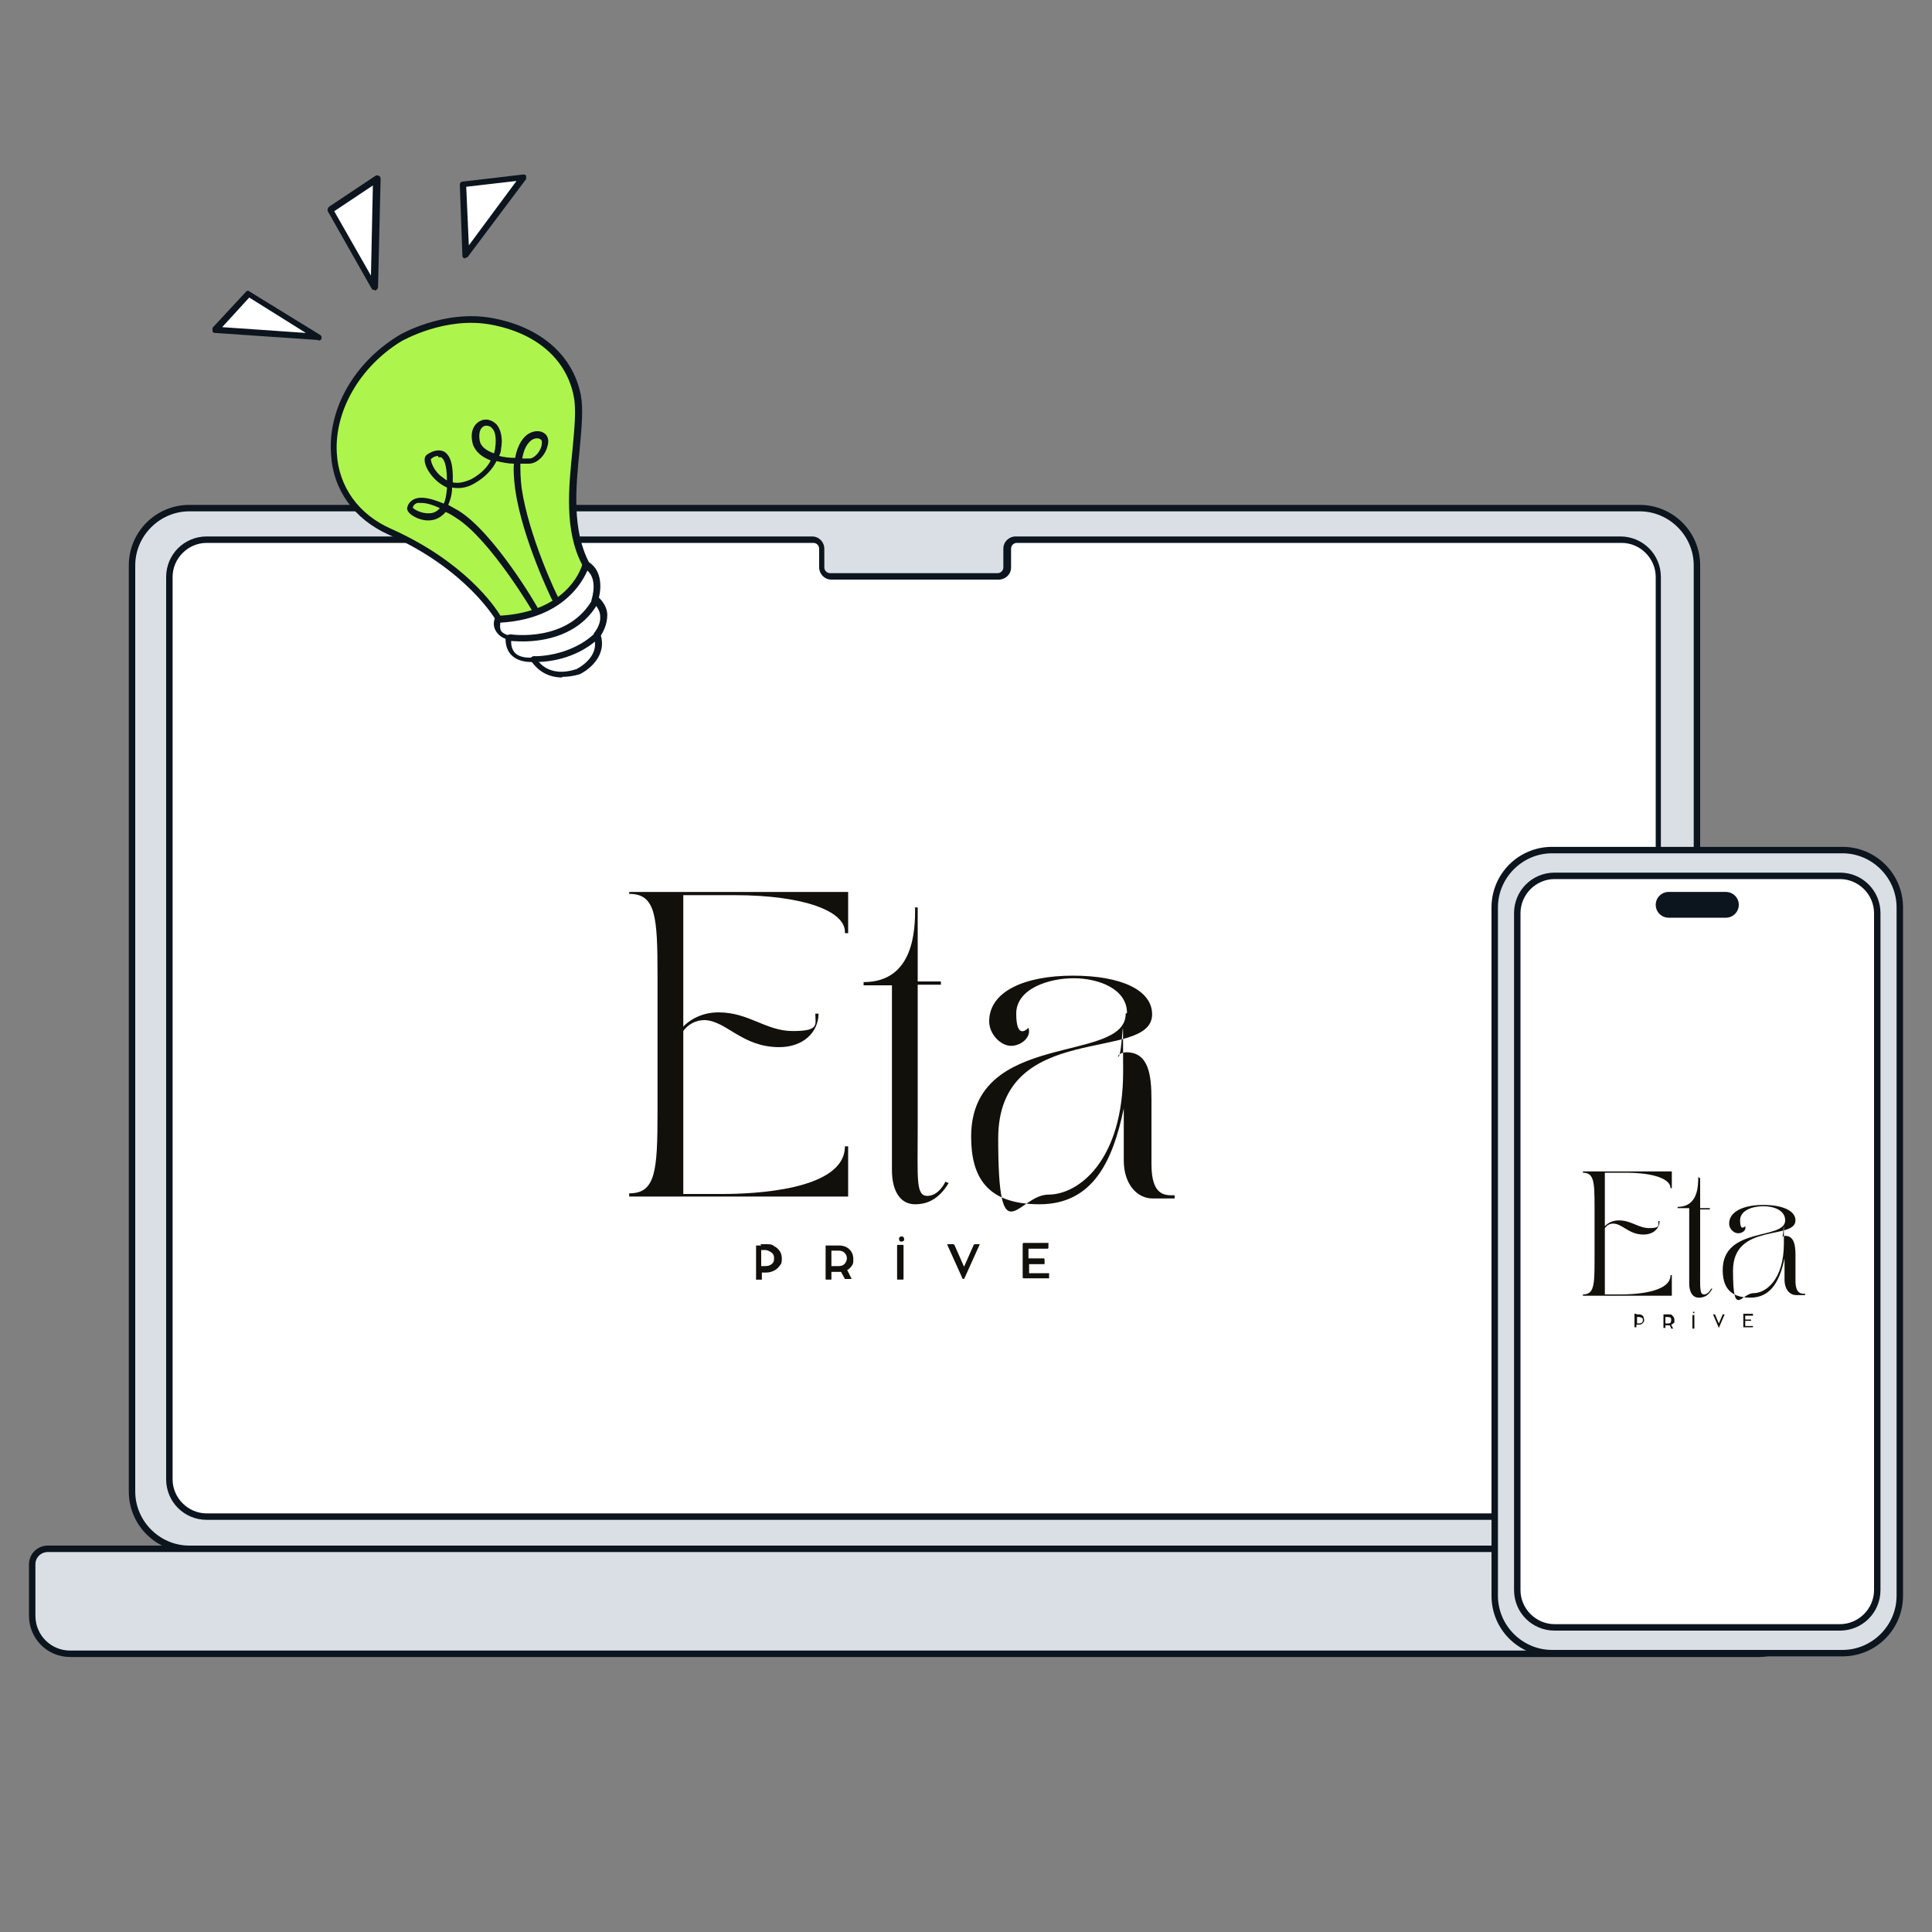 <?xml version="1.0" encoding="UTF-8"?> <svg xmlns="http://www.w3.org/2000/svg" id="Layer_1" version="1.1" viewBox="0 0 300 300"><rect x="0" y="0" width="300" height="300" fill="#808080" stroke="none"/><defs><style> .st0 { fill: #12100b; } .st1 { fill: #fff; } .st2 { fill: #d9dfe5; } .st3 { fill: #0c141d; } .st4 { fill: #adf44d; } </style></defs><rect class="st2" x="20.5" y="78.9" width="243" height="161.6" rx="8.9" ry="8.9"></rect><path class="st3" d="M254.6,241H29.4c-5.2,0-9.4-4.2-9.4-9.4V87.8c0-5.2,4.2-9.4,9.4-9.4h225.2c5.2,0,9.4,4.2,9.4,9.4v143.8c0,5.2-4.2,9.4-9.4,9.4h0ZM29.4,79.4c-4.6,0-8.4,3.8-8.4,8.4v143.8c0,4.6,3.8,8.4,8.4,8.4h225.2c4.6,0,8.4-3.8,8.4-8.4V87.8c0-4.6-3.8-8.4-8.4-8.4H29.4Z"></path><path class="st1" d="M251.8,83.8h-93.9c-.8,0-1.4.7-1.4,1.4v2.9c0,.8-.6,1.4-1.4,1.4h-26c-.8,0-1.4-.7-1.4-1.4v-2.9c0-.8-.7-1.4-1.4-1.4H32.1c-3.2,0-5.8,2.6-5.8,5.8v140.1c0,3.2,2.6,5.8,5.8,5.8h219.7c3.2,0,5.8-2.6,5.8-5.8V89.6c0-3.2-2.6-5.8-5.8-5.8h0Z"></path><path class="st3" d="M251.8,236H32.1c-3.5,0-6.3-2.8-6.3-6.3V89.6c0-3.5,2.8-6.3,6.3-6.3h94c1.1,0,1.9.9,1.9,1.9v2.9c0,.5.4.9.9.9h26c.5,0,.9-.4.9-.9v-2.9c0-1.1.9-1.9,1.9-1.9h93.9c3.5,0,6.3,2.8,6.3,6.3v140.1c0,3.5-2.8,6.3-6.3,6.3h0ZM32.1,84.3c-2.9,0-5.3,2.4-5.3,5.3v140.1c0,2.9,2.4,5.3,5.3,5.3h219.7c2.9,0,5.3-2.4,5.3-5.3V89.6c0-2.9-2.4-5.3-5.3-5.3h-93.9c-.5,0-.9.4-.9.9v2.9c0,1.1-.9,1.9-1.9,1.9h-26c-1.1,0-1.9-.9-1.9-1.9v-2.9c0-.5-.4-.9-.9-.9H32.1Z"></path><path class="st2" d="M276.7,240.5H7.4c-1.3,0-2.4,1.1-2.4,2.4v8c0,3.3,2.7,5.9,5.9,5.9h262.2c3.3,0,5.9-2.7,5.9-5.9v-8c0-1.3-1.1-2.4-2.4-2.4Z"></path><path class="st3" d="M273.1,257.3H10.9c-3.6,0-6.4-2.9-6.4-6.4v-8c0-1.6,1.3-2.9,2.9-2.9h269.3c1.6,0,2.9,1.3,2.9,2.9v8c0,3.6-2.9,6.4-6.4,6.4ZM7.4,241c-1,0-1.9.8-1.9,1.9v8c0,3,2.4,5.4,5.4,5.4h262.2c3,0,5.4-2.4,5.4-5.4v-8c0-1-.8-1.9-1.9-1.9H7.4Z"></path><rect class="st2" x="232.1" y="132" width="62.9" height="124.7" rx="8.9" ry="8.9"></rect><path class="st3" d="M286.1,257.2h-45.1c-5.2,0-9.4-4.2-9.4-9.4v-106.9c0-5.2,4.2-9.4,9.4-9.4h45.1c5.2,0,9.4,4.2,9.4,9.4v106.9c0,5.2-4.2,9.4-9.4,9.4ZM241,132.5c-4.6,0-8.4,3.8-8.4,8.4v106.9c0,4.6,3.8,8.4,8.4,8.4h45.1c4.6,0,8.4-3.8,8.4-8.4v-106.9c0-4.6-3.8-8.4-8.4-8.4h-45.1Z"></path><rect class="st1" x="235.6" y="136" width="56" height="116.7" rx="5.8" ry="5.8"></rect><path class="st3" d="M285.7,253.2h-44.3c-3.5,0-6.3-2.8-6.3-6.3v-105.1c0-3.5,2.8-6.3,6.3-6.3h44.3c3.5,0,6.3,2.8,6.3,6.3v105.1c0,3.5-2.8,6.3-6.3,6.3ZM241.4,136.5c-2.9,0-5.3,2.4-5.3,5.3v105.1c0,2.9,2.4,5.3,5.3,5.3h44.3c2.9,0,5.3-2.4,5.3-5.3v-105.1c0-2.9-2.4-5.3-5.3-5.3h-44.3Z"></path><path class="st3" d="M268,139h-8.9c-.8,0-1.5.7-1.5,1.5s.7,1.5,1.5,1.5h8.9c.8,0,1.5-.7,1.5-1.5s-.7-1.5-1.5-1.5Z"></path><path class="st3" d="M268,142.5h-8.9c-1.1,0-2-.9-2-2s.9-2,2-2h8.9c1.1,0,2,.9,2,2s-.9,2-2,2ZM259.1,139.5c-.5,0-1,.4-1,1s.4,1,1,1h8.9c.5,0,1-.4,1-1s-.4-1-1-1h-8.9Z"></path><path class="st1" d="M90.9,87.7c2.9,1.5,1.5,5.4,1.5,5.4,3,2.6.3,5.6.3,5.6,1.3,3.7-3,5.7-3,5.7-5.1,1.6-6.8-2-6.8-2-4.5.2-3.8-3.4-3.8-3.4-2.5-.8-1.7-2.8-1.7-2.8l5.5-5.5,8-3h0Z"></path><path class="st3" d="M87.3,105.2c-2.8,0-4.2-1.7-4.7-2.4-1.5,0-2.6-.4-3.3-1.2-.7-.8-.8-1.8-.8-2.4-.8-.3-1.3-.8-1.6-1.4-.5-1,0-1.9,0-1.9,0,0,0-.1.1-.2l5.5-5.5c0,0,.1,0,.2-.1l8-3c.1,0,.3,0,.4,0,2.4,1.2,2.3,4.1,1.9,5.7.8.8,1.3,1.7,1.3,2.7,0,1.5-.7,2.7-1,3.2.9,3.1-1.8,5.3-3.3,6-1,.3-1.9.4-2.7.4h0ZM82.9,101.9c.2,0,.4.1.4.3,0,.1,1.6,3.2,6.2,1.7,0,0,3.8-1.8,2.7-5,0-.2,0-.4,0-.5s1.1-1.2,1-2.7c0-.8-.5-1.6-1.2-2.2-.2-.1-.2-.3-.1-.5,0-.1,1.1-3.4-1.1-4.7l-7.7,2.9-5.4,5.4c0,.2-.1.6,0,1.1s.7.8,1.4,1c.2,0,.4.3.3.6,0,0-.2,1.2.5,2,.5.6,1.5.9,2.8.8h0Z"></path><path class="st4" d="M62,52.6s6.8-4.1,14.2-2.7,12.2,5.7,13.3,11.6-3.1,17.9,1.4,26.1c0,0-2,8-13.6,8.5,0,0-4.4-7.9-16.9-13.5-12.5-5.6-11.1-22.2,1.6-30h0Z"></path><path class="st3" d="M77.4,96.6c-.2,0-.3,0-.4-.3,0,0-4.5-7.9-16.7-13.3-5.3-2.4-8.6-6.9-8.9-12.5-.5-7,3.6-14.2,10.5-18.4h0c.3-.2,7.1-4.1,14.6-2.7,7.5,1.4,12.5,5.8,13.7,12,.4,2.2.1,5.1-.2,8.5-.6,5.8-1.2,12.4,1.5,17.5,0,.1,0,.2,0,.4,0,0-2.2,8.3-14,8.9h0ZM62.3,53c-6.5,4-10.4,10.9-10,17.4.3,5.2,3.4,9.5,8.4,11.7,11.4,5.1,16.1,12,17,13.5,10-.6,12.4-6.8,12.7-7.9-2.8-5.3-2.1-12-1.5-17.9.3-3.3.6-6.2.2-8.2-1.1-5.8-5.8-9.9-12.9-11.2-7.1-1.3-13.7,2.5-13.9,2.6Z"></path><path class="st3" d="M81.2,99.6c-1.3,0-2.1-.1-2.1-.1-.3,0-.5-.3-.4-.6,0-.3.3-.4.6-.4,0,0,9,1.4,12.8-5.6.1-.2.4-.3.7-.2.2.1.3.4.2.7-2.9,5.4-8.7,6.2-11.8,6.2Z"></path><path class="st3" d="M83.2,102.9h-.3c-.3,0-.5-.2-.5-.5,0-.3.2-.5.5-.5,0,0,5.5.2,9.5-3.6.2-.2.5-.2.7,0s.2.5,0,.7c-3.8,3.6-8.6,3.8-9.9,3.8h0Z"></path><path class="st3" d="M83.3,95.5c-.2,0-.3,0-.4-.2,0-.1-6.8-11.6-12.1-14.9-.6-.4-1.1-.7-1.6-.9-.5.6-1,.9-1.5,1.1-1.6.6-3.4-.2-4.1-.9-.5-.5-.4-.9-.3-1.1.2-.6.7-1,1.3-1.2,1-.3,2.4,0,4.3.8.3-.6.4-1.3.5-2.3,0,0,0-.2,0-.2-1.1-.5-2-1.3-2.7-2.3-.7-1-1.1-2.3-.4-2.8.7-.5,1.7-.9,2.6-.5,1.1.6,1.5,2.2,1.4,4.8.8.2,1.8,0,2.9-.5,1.6-.9,2.5-1.9,3-2.9-1.3-.5-2.4-1.3-2.8-2.6-.6-2.4.7-3.3,1.1-3.5.9-.5,1.9-.2,2.6.5.7.8,1,2.3.7,3.8,0,.3-.1.7-.3,1.1.8.2,1.6.3,2.5.3.4-2.3,1.4-3.3,2-3.7.8-.5,1.7-.6,2.4-.2.7.4.9,1.2.6,2.1-.3,1.3-1.5,2.7-2.9,2.7-.3,0-.8,0-1.3,0,0,1,0,2.2.2,3.8,1.1,7.5,5.5,16.7,5.6,16.8.1.2,0,.6-.2.7-.2.1-.6,0-.7-.2,0,0-4.6-9.4-5.7-17.1-.2-1.6-.3-2.9-.2-4-.9,0-1.8-.2-2.7-.4-.6,1.2-1.7,2.5-3.5,3.5-1.2.7-2.4.8-3.4.6h0c0,1.1-.3,2-.6,2.7.5.3,1.1.6,1.6.9,5.5,3.4,12.2,14.8,12.4,15.3.1.2,0,.5-.2.7,0,0-.2,0-.2,0h0ZM65.4,78.1c-.3,0-.5,0-.6,0-.3.1-.6.3-.7.7,0,.2,1.3,1,2.6.9.6,0,1.2-.3,1.6-.8-1.3-.6-2.2-.8-2.8-.8ZM68,70.8c-.4,0-.8.2-1.1.5,0,.2.2,1.4,1.4,2.5.3.2.6.5,1.1.8,0-2.8-.6-3.4-.9-3.6-.1,0-.2,0-.4,0h0ZM81.1,71.2c.4,0,.8,0,1.1,0,.8,0,1.7-1.1,1.9-2,0-.3.2-.8-.2-1-.3-.2-.8-.2-1.3.1-.3.2-1.2.9-1.5,2.9h0ZM75.6,66.1c-.2,0-.3,0-.5.1-.6.3-.8,1.2-.6,2.3.2.9,1.1,1.5,2.2,1.9.1-.3.2-.7.2-.9.2-1.4,0-2.6-.5-3-.2-.3-.6-.4-.9-.4Z"></path><polygon class="st1" points="72.3 39.6 71.8 28.7 81.3 27.6 72.3 39.6"></polygon><path class="st3" d="M72.3,40.1s0,0-.2,0c-.2,0-.3-.2-.3-.5l-.4-10.9c0-.3.2-.5.4-.5l9.4-1.1c.2,0,.4,0,.5.2,0,.2,0,.4,0,.5l-9,12c0,.1-.2.2-.4.2ZM72.4,29.1l.4,9,7.4-10-7.8.9h0Z"></path><polygon class="st1" points="58.1 44.5 51.3 32.6 58.5 27.8 58.1 44.5"></polygon><path class="st3" d="M58.1,45c-.2,0-.3,0-.4-.2l-6.8-12c-.1-.2,0-.5.2-.7l7.2-4.8c.2-.1.3-.1.5,0,.2,0,.3.3.3.5l-.4,16.8c0,.2-.2.4-.4.5,0,0,0,0-.1,0h0ZM51.9,32.8l5.7,10,.3-14-6,4Z"></path><polygon class="st1" points="49.5 52.3 38.6 45.6 33.4 51.2 49.5 52.3"></polygon><path class="st3" d="M49.5,52.8h0l-16.1-1.1c-.2,0-.4-.1-.4-.3s0-.4,0-.5l5.2-5.6c.2-.2.4-.2.6,0l10.9,6.7c.2.1.3.4.2.6,0,.2-.3.3-.5.3h0ZM34.5,50.8l13,.9-8.8-5.5-4.2,4.6h0Z"></path><g><path class="st0" d="M97.7,138.5h34v6.4h-.5v-.2c0-3.2-6.3-5.7-17.2-5.7h-7.9v20.4c1.4-1.4,3.3-2.2,5.5-2.2,4.7,0,7.3,2.9,11.5,2.9s3.5-1,3.5-2.7h.5c0,2.8-2.3,5.2-6.1,5.2-5.8,0-8.2-4.1-11.6-4.2-1.4,0-2.6.7-3.3,1.7v25.3h6.1c4.5,0,19-.5,19-7.4h.5v7.8h-34v-.5c4.1,0,4.4-3.4,4.4-12.7v-21.1c0-9.3-.3-12.7-4.4-12.7v-.5Z"></path><path class="st0" d="M142,140.9h.5v11.5h3.6v.5h-3.6v22.8c0,7.4-.3,10,1.5,10s2.8-2.2,2.8-2.2l.5.2c-1.2,2-2.8,3.3-5.2,3.3s-3.6-2.2-3.6-5.3v-28.7h-4.4v-.5c7.9,0,8-8.3,8-11.5Z"></path><path class="st0" d="M175,157.3c0-3.8-4.5-5.4-8.3-5.4s-8.9,1.6-8.9,5.5,1.5,2.6,1.9,2.2c.5,1.4-1.1,2.8-2.7,2.8s-3.4-1.8-3.4-3.8c0-4.7,5.6-7.1,13-7.1s12.3,2.2,12.3,6c0,7.6-23.9.7-23.9,19.3s3.1,8.7,7.8,8.7,11.6-5.3,11.6-19.1,0-2.1-.8-2.3c0-.3.5-.7,1.3-.7,3.5,0,3.9,3.6,3.9,7.4s0,4.9,0,10,2.3,4.8,3.6,4.8v.5h-3.4c-2.5,0-4.5-2.3-4.5-5.9v-8.1c-1.7,8.2-4.8,14.9-13.1,14.9s-10.6-4.4-10.6-10.5c0-16.7,24-11.2,24-19.1Z"></path><path class="st0" d="M118.1,193.2h.9c.5,0,.9,0,1.2.3.4.2.6.4.9.8.2.3.3.7.3,1.1,0,.4,0,.8-.3,1.1-.2.3-.5.6-.9.8s-.8.3-1.2.3h-.7v1s0,0,0,.1,0,0-.1,0h-.7s0,0-.1,0,0,0,0-.1v-5.1s0,0,0-.1c0,0,0,0,.1,0h.7ZM118.2,196.6h.6c.4,0,.8-.1,1-.3.3-.2.4-.5.4-.9s-.1-.7-.4-.9c-.3-.2-.6-.4-1-.4h-.6v2.5Z"></path><path class="st0" d="M131.5,197.1l.7,1.4c0,0,0,0,0,.1,0,0,0,0-.1,0h-.8s0,0-.1,0,0,0,0,0l-.6-1.1c-.1,0-.2,0-.4,0h-1.1v1.1s0,0,0,.1c0,0,0,0-.1,0h-.7s0,0-.1,0c0,0,0,0,0-.1v-5.1s0,0,0-.1c0,0,0,0,.1,0h2c.6,0,1.2.2,1.6.6.4.4.6.9.6,1.5s0,.7-.2,1c-.2.3-.4.5-.7.7ZM129.1,196.6h1.1c.4,0,.7-.1.9-.3.2-.2.4-.5.4-.9s-.1-.6-.4-.9c-.2-.2-.5-.3-.9-.3h-1.1v2.4Z"></path><path class="st0" d="M140.3,193.4v5.2c0,0,0,.1-.1.1h-.8c0,0-.1,0-.1-.1v-5.2c0,0,0-.1.1-.1h.8c0,0,.1,0,.1.1ZM140,192.8c-.1,0-.2,0-.3-.1,0,0-.1-.2-.1-.3s0-.2.1-.3.2-.1.3-.1.2,0,.3.1c0,0,.1.2.1.3s0,.2-.1.3c0,0-.2.1-.3.1Z"></path><path class="st0" d="M151.2,193.2h.8c0,0,0,0,.1,0s0,0,0,.1l-2.3,5.1c0,.1-.1.2-.2.2h0c0,0-.2,0-.2-.2l-2.3-5.1c0,0,0,0,0-.1,0,0,0,0,.1,0h.8c0,0,.1,0,.2.1l1.5,3.4,1.5-3.4c0,0,.1-.1.2-.1Z"></path><path class="st0" d="M159.8,197.7h2.9c0,0,.1,0,.2,0s0,0,0,.1v.6s0,0,0,.1c0,0,0,0-.1,0h-3.8c-.1,0-.2,0-.2-.2v-5.1c0-.1,0-.2.2-.2h3.7c0,0,0,0,.1,0s0,0,0,.1v.6c0,.1,0,.2-.2.2h-2.9v1.5h2.3c.1,0,.2,0,.2.2v.6s0,0,0,.1c0,0,0,0-.1,0h-2.3v1.1Z"></path></g><g><path class="st0" d="M245.8,181.9h13.8v2.6h-.2c0-1.4-2.5-2.4-7-2.4h-3.2v8.3c.6-.6,1.3-.9,2.2-.9,1.9,0,3,1.2,4.7,1.2s1.4-.4,1.4-1.1h.2c0,1.1-.9,2.1-2.5,2.1-2.3,0-3.3-1.7-4.7-1.7-.6,0-1,.3-1.3.7v10.3h2.5c1.8,0,7.7-.2,7.7-3h.2v3.2h-13.8v-.2c1.7,0,1.8-1.4,1.8-5.2v-8.5c0-3.8-.1-5.2-1.8-5.2v-.2Z"></path><path class="st0" d="M263.8,182.9h.2v4.7h1.5v.2h-1.5v9.2c0,3-.1,4,.6,4s1.1-.9,1.1-.9h.2c-.5.9-1.1,1.4-2.1,1.4s-1.5-.9-1.5-2.2v-11.7h-1.8v-.2c3.2,0,3.2-3.3,3.2-4.7Z"></path><path class="st0" d="M277.2,189.5c0-1.6-1.8-2.2-3.4-2.2s-3.6.6-3.6,2.2.6,1.1.8.9c.2.6-.4,1.1-1.1,1.1s-1.4-.7-1.4-1.5c0-1.9,2.3-2.9,5.3-2.9s5,.9,5,2.4c0,3.1-9.7.3-9.7,7.8s1.3,3.5,3.2,3.5,4.7-2.1,4.7-7.7,0-.9-.3-.9c0-.1.2-.3.5-.3,1.4,0,1.6,1.5,1.6,3s0,2,0,4,.9,2,1.5,2v.2h-1.4c-1,0-1.8-.9-1.8-2.4v-3.3c-.7,3.3-2,6.1-5.3,6.1s-4.3-1.8-4.3-4.3c0-6.8,9.7-4.6,9.7-7.7Z"></path><path class="st0" d="M254.1,204.1h.3c.2,0,.4,0,.5.1.1,0,.3.2.3.3,0,.1.1.3.1.4,0,.2,0,.3-.1.4,0,.1-.2.2-.3.3s-.3.1-.5.1h-.3v.4s0,0,0,0,0,0,0,0h-.3s0,0,0,0,0,0,0,0v-2.1s0,0,0,0c0,0,0,0,0,0h.3ZM254.2,205.5h.3c.2,0,.3,0,.4-.1.1,0,.2-.2.2-.4s0-.3-.2-.4c-.1,0-.2-.1-.4-.1h-.3v1Z"></path><path class="st0" d="M259.5,205.7l.3.6s0,0,0,0c0,0,0,0,0,0h-.3s0,0,0,0,0,0,0,0l-.2-.5s0,0-.2,0h-.5v.4s0,0,0,0c0,0,0,0,0,0h-.3s0,0,0,0c0,0,0,0,0,0v-2.1s0,0,0,0c0,0,0,0,0,0h.8c.3,0,.5,0,.6.2.2.2.3.4.3.6s0,.3,0,.4c0,.1-.2.2-.3.3ZM258.6,205.5h.4c.1,0,.3,0,.4-.1,0,0,.1-.2.1-.4s0-.3-.1-.4c0,0-.2-.1-.4-.1h-.4v1Z"></path><path class="st0" d="M263.1,204.2v2.1s0,0,0,0h-.3s0,0,0,0v-2.1s0,0,0,0h.3s0,0,0,0ZM263,203.9s0,0-.1,0c0,0,0,0,0-.1s0,0,0-.1,0,0,.1,0,0,0,.1,0c0,0,0,0,0,.1s0,0,0,.1c0,0,0,0-.1,0Z"></path><path class="st0" d="M267.5,204.1h.3s0,0,0,0,0,0,0,0l-.9,2.1s0,0,0,0h0s0,0,0,0l-.9-2.1s0,0,0,0c0,0,0,0,0,0h.3s0,0,0,0l.6,1.4.6-1.4s0,0,0,0Z"></path><path class="st0" d="M271,205.9h1.2s0,0,0,0,0,0,0,0v.2s0,0,0,0c0,0,0,0,0,0h-1.5s0,0,0,0v-2.1s0,0,0,0h1.5s0,0,0,0,0,0,0,0v.3s0,0,0,0h-1.2v.6h.9c0,0,0,0,0,0v.2s0,0,0,0c0,0,0,0,0,0h-.9v.4Z"></path></g></svg> 
